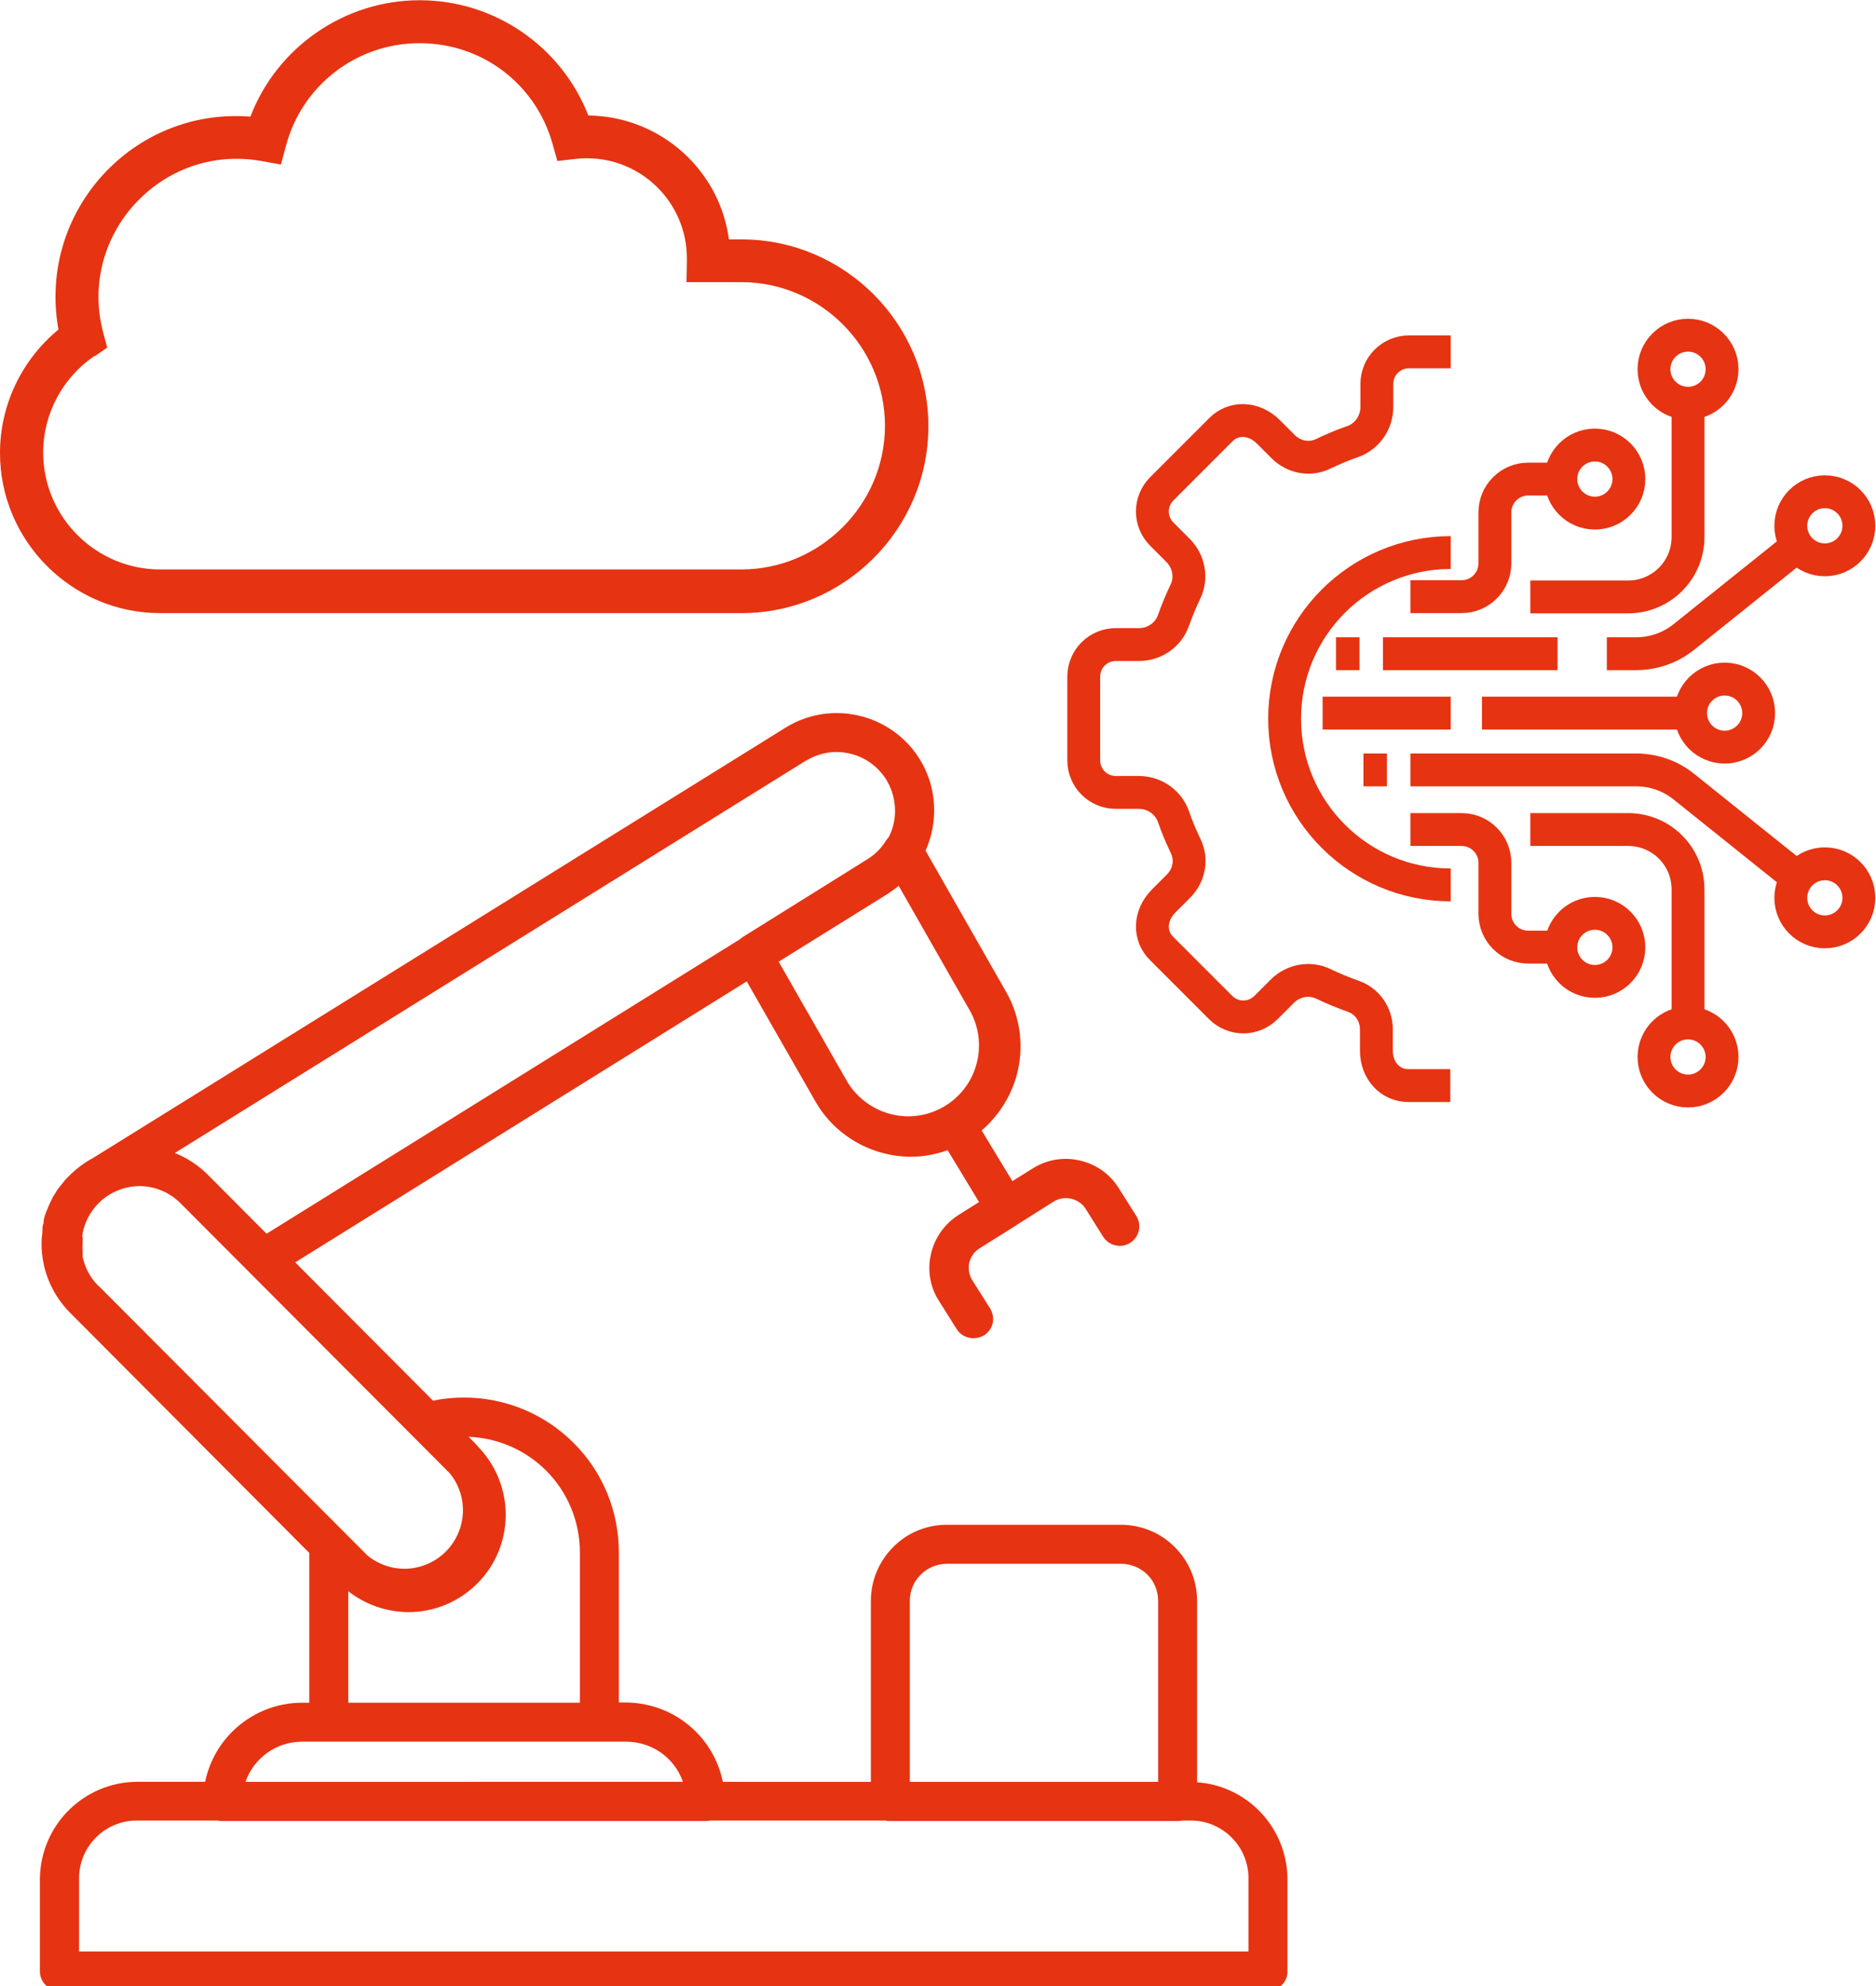 <?xml version="1.0" encoding="UTF-8"?>
<svg xmlns="http://www.w3.org/2000/svg" id="Ebene_1" viewBox="0 0 79.94 84.61">
  <defs>
    <style>.cls-1{fill:none;stroke:#e63312;stroke-miterlimit:10;stroke-width:1.4px;}.cls-2{fill:#e63312;}</style>
  </defs>
  <path class="cls-2" d="M53.64,77.13c-.71-.71-1.64-1.13-2.63-1.2v-7.73c0-.86-.34-1.68-.95-2.29-.61-.61-1.43-.95-2.29-.95h-7.43c-.86,0-1.68,.34-2.28,.95-.61,.61-.95,1.43-.95,2.29v7.71h-6.31c-.16-.8-.56-1.55-1.15-2.14-.79-.79-1.86-1.23-2.97-1.24h-.31v-6.4c0-1.75-.69-3.43-1.93-4.66-1.24-1.24-2.91-1.93-4.66-1.93-.45,0-.89,.04-1.33,.13l-5.87-5.89,19.24-11.97,2.93,5.12c.41,.72,1.01,1.31,1.72,1.72,.72,.41,1.53,.63,2.35,.63h0c.53,0,1.06-.1,1.56-.28l1.34,2.21-.89,.56c-.59,.38-1.01,.98-1.16,1.66-.16,.68-.04,1.4,.34,1.99l.76,1.21c.15,.24,.42,.38,.71,.38h0c.16,0,.31-.04,.45-.12,.19-.12,.32-.3,.37-.52,.05-.21,0-.44-.11-.63l-.76-1.2c-.14-.22-.18-.48-.13-.74,.06-.25,.21-.47,.43-.61l1.56-.98h.01s.02-.02,.03-.03l1.57-.99c.45-.28,1.05-.15,1.35,.29h0l.76,1.21c.25,.39,.76,.5,1.15,.26,.39-.25,.5-.76,.26-1.15h0l-.76-1.2c-.37-.59-.97-1.01-1.65-1.16-.68-.16-1.4-.04-1.99,.33l-.88,.55-1.31-2.16c.7-.6,1.22-1.4,1.48-2.3,.34-1.21,.19-2.5-.43-3.59l-3.44-6.03c.43-.96,.49-2.07,.14-3.08-.41-1.18-1.34-2.12-2.53-2.54-1.18-.42-2.49-.29-3.56,.37L3.97,49.33c-.36,.19-.69,.44-.99,.73h-.01v.02c-.11,.09-.2,.19-.28,.3l-.1,.12c-.06,.07-.11,.14-.16,.21-.03,.05-.06,.1-.09,.15-.07,.1-.12,.2-.17,.31-.05,.09-.09,.19-.13,.29-.08,.17-.14,.35-.18,.53,0,.04,0,.07,0,.11-.05,.1-.05,.22-.05,.27v.08c-.02,.18-.04,.36-.04,.54,0,1.1,.44,2.16,1.22,2.94l10.19,10.23v6.38h-.31c-1.12,0-2.19,.45-2.98,1.24-.59,.59-.98,1.33-1.15,2.13h-2.93c-1.08,.01-2.12,.45-2.89,1.22-.77,.77-1.2,1.8-1.22,2.89v3.96c0,.46,.37,.83,.83,.83H54.03c.22,0,.44-.09,.6-.25,.16-.16,.24-.38,.23-.6v-3.94c-.01-1.08-.45-2.12-1.22-2.89Zm-14.41-10.04c.29-.3,.69-.46,1.11-.47h7.43c.42,0,.82,.17,1.12,.46,.3,.3,.46,.7,.46,1.12v7.71h-10.58v-7.71c0-.42,.16-.82,.46-1.11Zm-18.88-5.49l-.38-.39c1.24,.05,2.42,.56,3.3,1.44,.93,.93,1.44,2.18,1.44,3.49v6.4H14.84v-4.75c.73,.57,1.64,.89,2.57,.89h0c1.1,0,2.15-.44,2.93-1.22,.78-.78,1.21-1.83,1.21-2.93,0-1.1-.44-2.15-1.21-2.93Zm17.94-23.87l3.08,5.4c.49,.93,.46,2.05-.08,2.96-.54,.9-1.51,1.46-2.57,1.47-1.05,0-2.03-.54-2.59-1.43h0l-2.95-5.16,4.6-2.86,.09-.06c.14-.09,.27-.19,.4-.29l.02-.02Zm-3.95-5.32c.51-.31,1.11-.44,1.7-.34,.59,.09,1.13,.4,1.51,.85,.39,.46,.59,1.04,.59,1.63,0,.38-.09,.76-.26,1.1-.05,.05-.09,.11-.13,.17-.2,.32-.46,.58-.78,.78l-5.32,3.32s-.09,.06-.13,.1l-20.16,12.54-2.5-2.51c-.41-.41-.89-.72-1.41-.93l26.9-16.72ZM4.2,54.79c-.35-.34-.58-.78-.68-1.25,0-.07,0-.14,0-.22-.01-.1-.01-.2,0-.3,0-.08,0-.16,0-.24v-.1h-.02s0-.05,.01-.07h.01v-.07c.09-.47,.32-.91,.66-1.26,.46-.47,1.09-.74,1.75-.75h0c.66,0,1.29,.26,1.76,.73l11.47,11.5c.53,.64,.7,1.5,.46,2.3-.24,.79-.86,1.42-1.65,1.66-.79,.25-1.65,.08-2.3-.44l-11.46-11.49Zm7.18,19.89c.43-.31,.95-.48,1.49-.48h13.8c.54,0,1.06,.16,1.5,.47,.43,.31,.76,.74,.93,1.24H10.46c.17-.49,.49-.92,.92-1.23Zm41.81,8.46H3.37v-3.13c0-.65,.26-1.27,.72-1.73s1.08-.72,1.73-.72h3.47c.06,.02,.13,.02,.2,.02H30.05c.07,0,.13,0,.2-.02h7.49c.06,.02,.13,.02,.2,.02h12.24c.07,0,.13,0,.2-.02h.37c.65,0,1.27,.26,1.73,.72s.72,1.08,.72,1.73v3.13Z"></path>
  <path class="cls-2" d="M6.82,26.12H31.6c4.38,0,7.96-3.58,7.96-7.96s-3.58-7.96-7.96-7.96h-.54c-.18-1.36-.81-2.57-1.73-3.49-1.09-1.09-2.6-1.77-4.26-1.79-1.15-2.94-3.99-4.91-7.19-4.91s-6.08,2-7.21,4.96C5.67,4.57,1.59,9.01,2.49,14.04,.93,15.33,0,17.24,0,19.3h0c0,3.75,3.07,6.82,6.82,6.82Zm-2.79-10.94l.54-.37-.17-.63c-1.11-4.16,2.49-8.08,6.74-7.32l.83,.15,.22-.81c.68-2.56,3-4.36,5.69-4.36s4.95,1.76,5.66,4.27l.21,.75,.77-.09c1.32-.15,2.59,.31,3.5,1.22,.77,.77,1.25,1.84,1.25,3.02,0,.17,0,0,0,.06,0,.31-.01,.63-.02,.95h2.34c3.37,0,6.12,2.76,6.12,6.12s-2.76,6.12-6.12,6.12H6.82c-2.74,0-4.98-2.24-4.98-4.98,0-1.67,.84-3.2,2.19-4.12Z"></path>
  <g>
    <path class="cls-1" d="M60.1,35.34h2.18c.79,0,1.42,.64,1.42,1.42v2.17c0,.79,.64,1.42,1.42,1.42h1.39"></path>
    <path class="cls-1" d="M71.93,43.58v-5.69c0-1.41-1.14-2.55-2.55-2.55h-4.17"></path>
    <path class="cls-1" d="M71.93,43.58c.8,0,1.45,.65,1.45,1.45s-.65,1.45-1.45,1.45-1.45-.65-1.45-1.45,.65-1.45,1.45-1.45Z"></path>
    <path class="cls-1" d="M67.96,38.91c.8,0,1.45,.65,1.45,1.45s-.65,1.45-1.45,1.45-1.45-.65-1.45-1.45,.65-1.45,1.45-1.45Z"></path>
    <path class="cls-1" d="M60.1,25.42h2.18c.79,0,1.42-.64,1.42-1.42v-2.17c0-.79,.64-1.42,1.42-1.42h1.39"></path>
    <circle class="cls-1" cx="67.96" cy="20.41" r="1.45"></circle>
    <line class="cls-1" x1="63.15" y1="30.38" x2="71.97" y2="30.38"></line>
    <line class="cls-1" x1="56.36" y1="30.38" x2="61.82" y2="30.38"></line>
    <path class="cls-1" d="M73.49,28.93c.8,0,1.45,.65,1.45,1.45s-.65,1.45-1.45,1.45-1.45-.65-1.45-1.45,.65-1.45,1.45-1.45Z"></path>
    <path class="cls-1" d="M71.93,17.19v5.69c0,1.41-1.14,2.55-2.55,2.55h-4.17"></path>
    <path class="cls-1" d="M68.47,27.85h1.24c.75,0,1.47-.25,2.05-.72l4.88-3.91"></path>
    <line class="cls-1" x1="58.93" y1="27.85" x2="66.37" y2="27.85"></line>
    <line class="cls-1" x1="56.93" y1="27.85" x2="57.93" y2="27.85"></line>
    <circle class="cls-1" cx="71.93" cy="15.73" r="1.45"></circle>
    <circle class="cls-1" cx="77.76" cy="22.4" r="1.45"></circle>
    <g>
      <path class="cls-1" d="M60.1,32.8h9.61c.75,0,1.47,.25,2.05,.72l4.88,3.91"></path>
      <line class="cls-1" x1="58.1" y1="32.8" x2="59.1" y2="32.8"></line>
      <circle class="cls-1" cx="77.76" cy="38.25" r="1.45"></circle>
    </g>
    <g>
      <path class="cls-1" d="M61.82,37.7c-3.91,0-7.08-3.17-7.08-7.08s3.17-7.08,7.08-7.08"></path>
      <path class="cls-1" d="M61.82,14.99h-1.78c-.76,0-1.37,.61-1.37,1.37v.98c0,.66-.41,1.25-1.02,1.47-.44,.15-.86,.33-1.28,.53-.56,.27-1.23,.14-1.68-.3l-.64-.64c-.63-.63-1.5-.63-2.03-.09l-2.51,2.51c-.54,.54-.54,1.4,0,1.94l.69,.69c.46,.46,.6,1.17,.31,1.76-.19,.4-.36,.81-.51,1.23-.22,.62-.81,1.02-1.47,1.02h-.98c-.76,0-1.37,.61-1.37,1.37v3.56c0,.76,.61,1.37,1.37,1.37h.98c.66,0,1.25,.41,1.47,1.02,.15,.44,.33,.86,.53,1.28,.27,.56,.14,1.23-.3,1.68l-.64,.64c-.63,.63-.63,1.5-.09,2.03l2.51,2.51c.54,.54,1.4,.54,1.94,0l.69-.69c.46-.46,1.17-.6,1.76-.31,.41,.2,.84,.37,1.28,.53,.59,.21,.97,.77,.97,1.4v.9c0,.89,.61,1.5,1.37,1.5h1.78"></path>
    </g>
  </g>
</svg>
